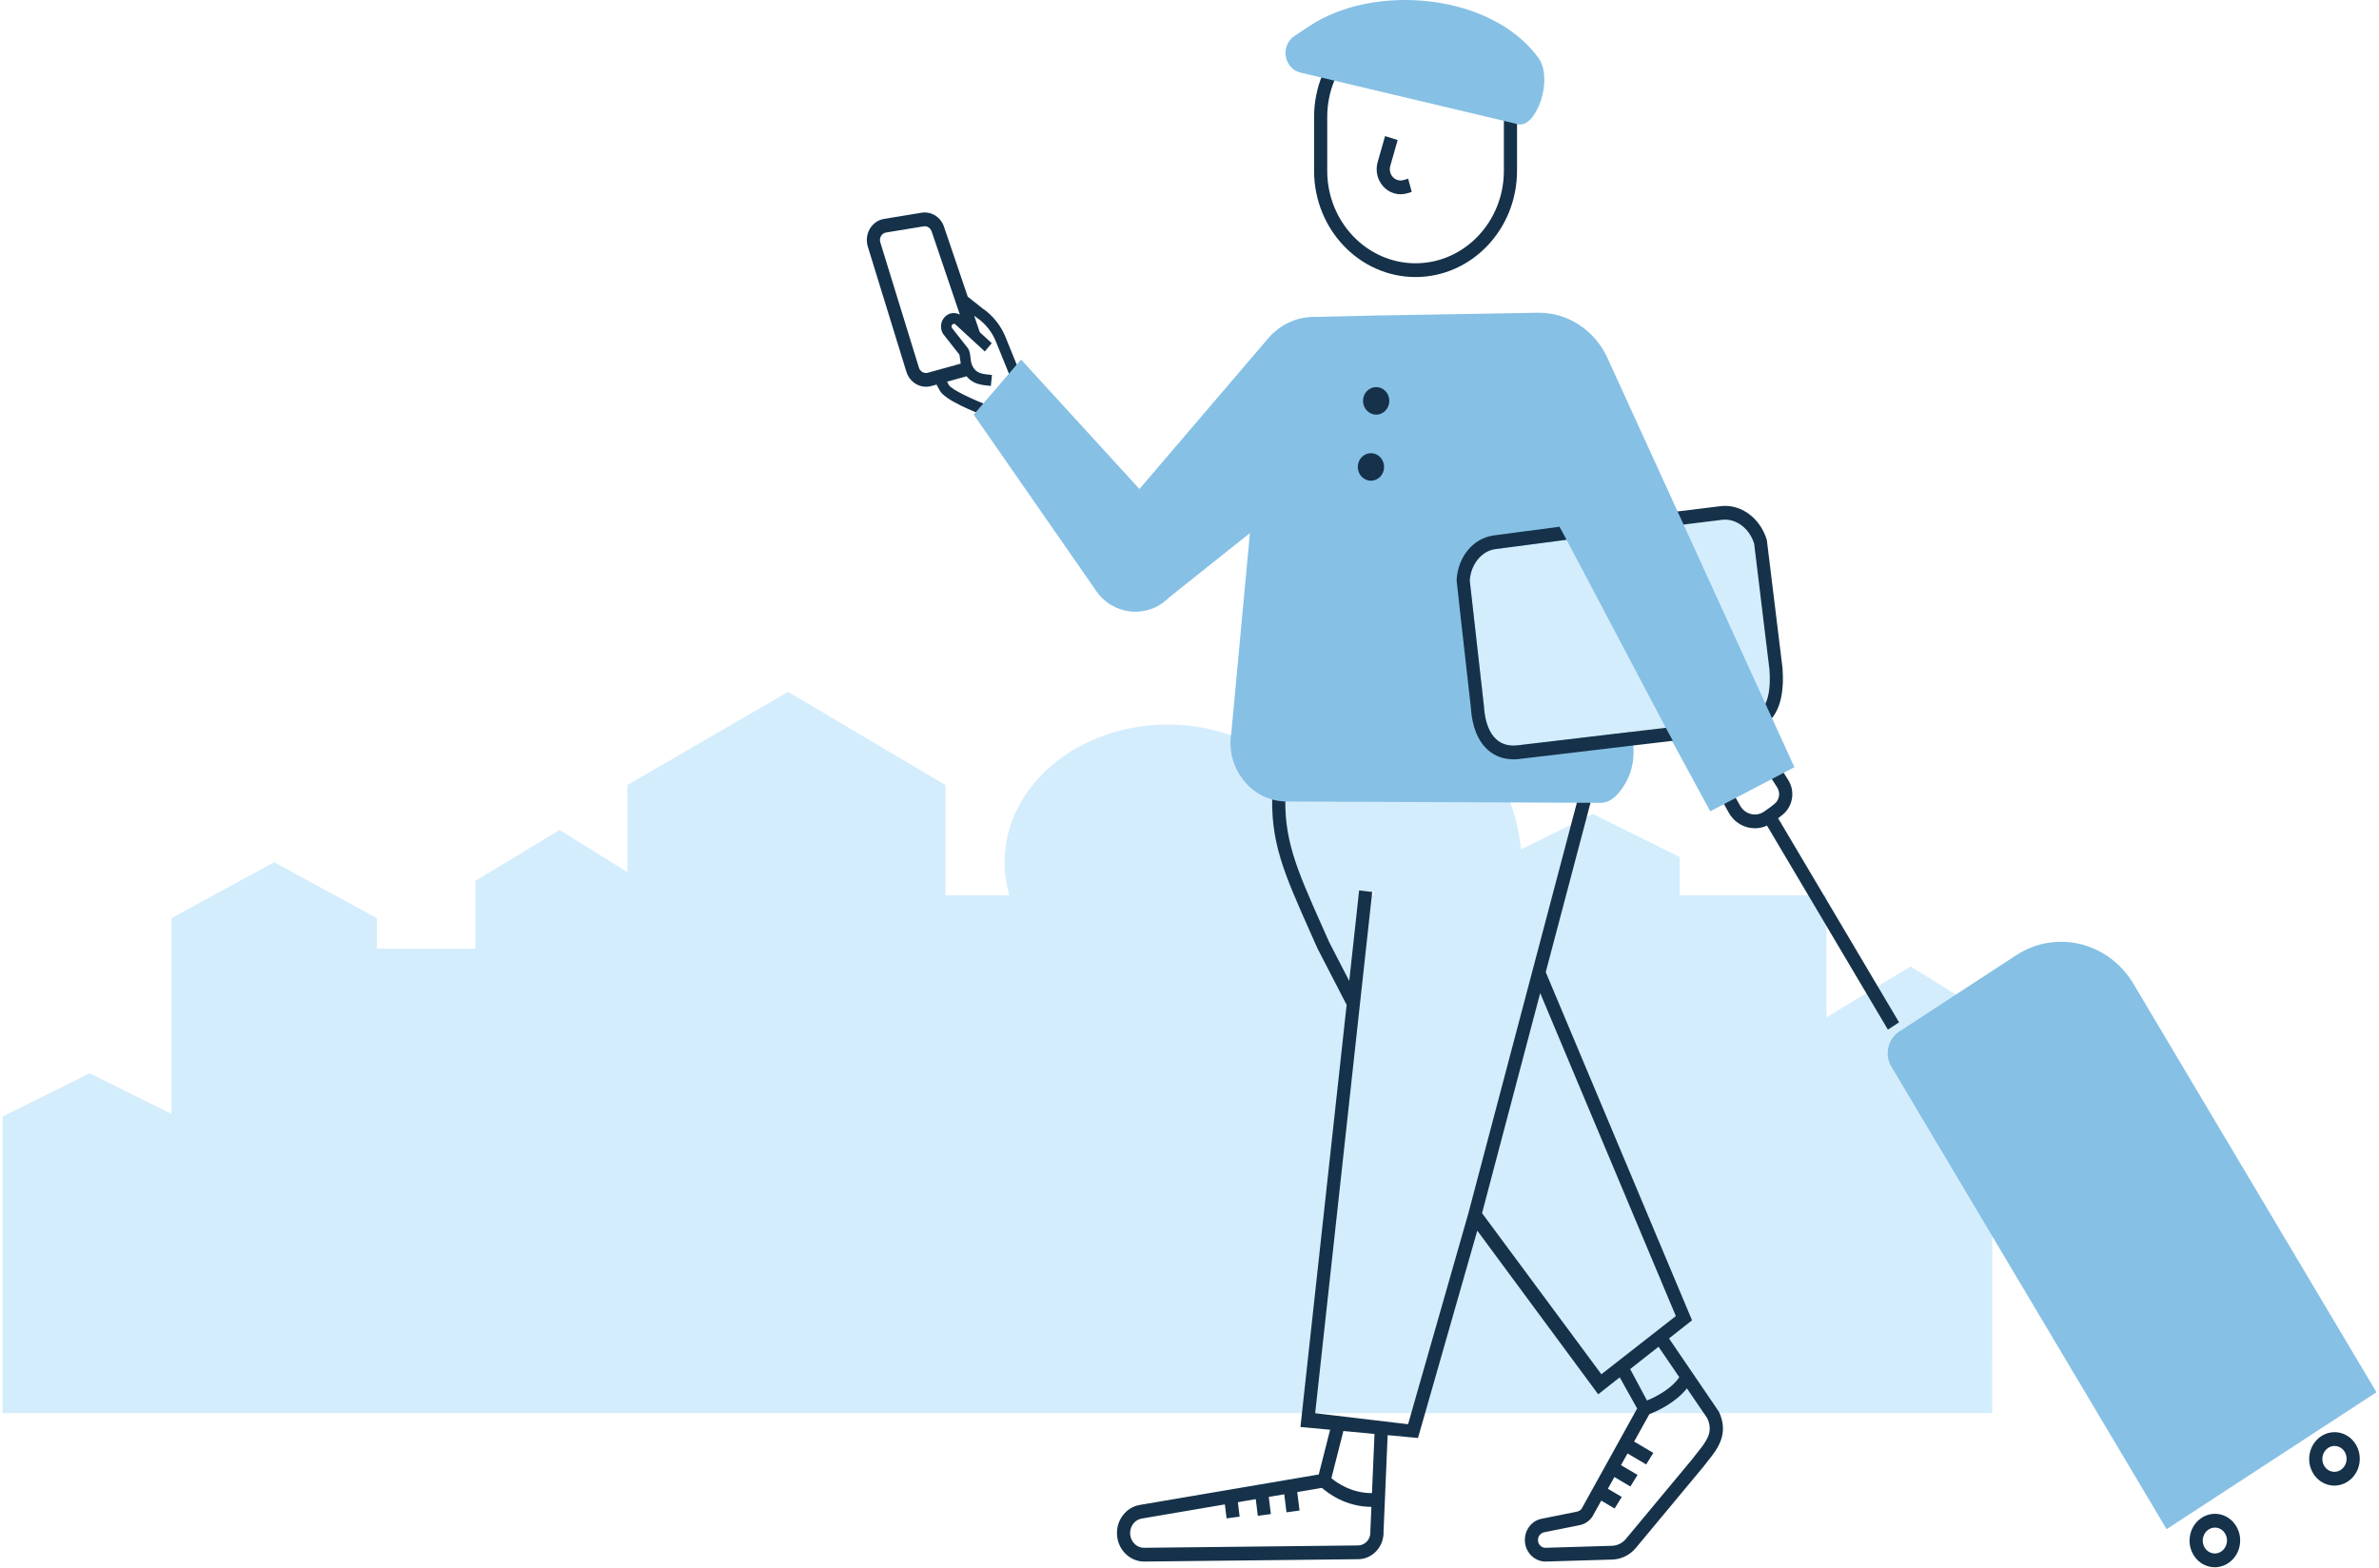<svg width="317" height="209" viewBox="0 0 317 209" fill="none" xmlns="http://www.w3.org/2000/svg">
<path d="M254.591 128.798L243.374 135.575V119.309H223.829V114.226L212.245 108.465L202.683 113.203C201.79 105.096 197.764 98.977 192.93 98.977C191.047 98.977 189.287 99.905 187.786 101.517C187.174 92.826 182.996 86.1 177.928 86.1C173.167 86.1 169.191 92.035 168.218 99.959C164.66 97.821 160.312 96.559 155.611 96.559C143.597 96.559 133.858 104.773 133.858 114.904C133.858 116.423 134.081 117.897 134.494 119.309H125.982V104.616L105.011 92.199L83.6 104.616V116.222L74.564 110.609L63.347 117.387V126.426H50.22V122.36L36.531 114.904L22.841 122.36V148.44L11.964 143.032L0.337 148.792V188.33H265.461L265.503 135.576L254.591 128.798V128.798ZM183.108 119.309H182.562C182.734 119.148 182.905 118.98 183.071 118.802C183.083 118.971 183.093 119.141 183.108 119.309Z" fill="#D4EDFD"/>
<path d="M134.112 45.233C133.485 43.517 132.323 42.03 130.891 41.084L128.948 39.531L125.802 30.259C125.378 28.939 124.117 28.141 122.799 28.349L117.802 29.171C117.021 29.3 116.333 29.776 115.915 30.477C115.497 31.178 115.39 32.035 115.627 32.838L120.765 49.515C121.127 50.743 122.208 51.542 123.391 51.542C123.615 51.542 123.842 51.513 124.067 51.454L124.792 51.254L125.205 52.011C125.849 53.315 129.885 54.924 131.59 55.556L132.057 54.172C129.603 53.262 126.764 51.906 126.435 51.31L126.192 50.867L128.791 50.147C129.502 51.014 130.426 51.254 131.279 51.349L132.029 51.432L132.179 49.972L131.428 49.889C130.379 49.772 129.88 49.447 129.518 48.649C129.405 48.398 129.356 47.999 129.314 47.646C129.253 47.137 129.201 46.695 128.945 46.373L126.823 43.673C126.766 43.554 126.779 43.408 126.857 43.303C126.969 43.154 127.168 43.125 127.259 43.188L129.903 45.622L131.224 46.84L132.149 45.736L130.549 44.264L129.802 42.062L130.089 42.291C131.318 43.105 132.281 44.337 132.811 45.785L134.712 50.466L136.002 49.89L134.111 45.233H134.112ZM125.753 42.4C125.306 43.001 125.267 43.84 125.656 44.485L127.831 47.249C127.867 47.334 127.902 47.631 127.927 47.826C127.949 48.021 127.98 48.238 128.019 48.459L123.629 49.676C123.116 49.816 122.594 49.502 122.435 48.963L117.296 32.288C117.212 32.001 117.249 31.706 117.4 31.451C117.551 31.198 117.789 31.032 118.073 30.986L123.07 30.164C123.542 30.086 123.989 30.373 124.145 30.86L127.899 41.926C127.168 41.536 126.272 41.7 125.755 42.4H125.753Z" fill="#15324A"/>
<path d="M235.777 89.262C235.111 83.778 233.856 73.425 233.733 72.439C233.085 70.39 231.311 69.065 229.485 69.276L223.852 69.97L234.957 94.28C235.581 93.368 235.952 91.844 235.777 89.263V89.262Z" fill="#D4EDFD"/>
<path d="M237.524 89.082C236.148 77.737 235.45 72.031 235.429 71.962C234.551 69.035 231.97 67.135 229.292 67.453L223.055 68.22L223.439 69.06L223.854 69.97L229.487 69.276C231.314 69.067 233.087 70.39 233.735 72.439C233.859 73.425 235.113 83.778 235.779 89.262C235.955 91.842 235.582 93.367 234.959 94.278L235.376 95.19L235.778 96.07C237.159 94.713 237.749 92.385 237.524 89.08V89.082Z" fill="#15324A"/>
<path d="M236.909 109.005L235.42 109.973L251.561 137.215L253.05 136.248L236.909 109.005Z" fill="#15324A"/>
<path d="M311.057 197.987C310.848 197.987 310.636 197.967 310.423 197.923C309.538 197.743 308.772 197.21 308.269 196.42C307.768 195.634 307.587 194.688 307.758 193.756C308.115 191.829 309.892 190.563 311.71 190.928C312.596 191.108 313.362 191.639 313.865 192.429C314.366 193.215 314.547 194.16 314.375 195.092C314.061 196.795 312.641 197.985 311.057 197.985V197.987ZM309.48 194.106C309.396 194.561 309.485 195.021 309.726 195.403C309.968 195.782 310.333 196.036 310.754 196.121C311.631 196.301 312.482 195.682 312.654 194.746C312.738 194.291 312.649 193.831 312.407 193.449C312.166 193.07 311.801 192.816 311.38 192.731C310.508 192.551 309.652 193.169 309.48 194.104V194.106Z" fill="#15324A"/>
<path d="M295.119 208.867C294.91 208.867 294.697 208.847 294.485 208.802C293.6 208.622 292.833 208.089 292.331 207.3C291.83 206.514 291.648 205.568 291.82 204.636C292.177 202.709 293.948 201.439 295.772 201.808C296.657 201.988 297.424 202.521 297.926 203.31C298.427 204.096 298.609 205.042 298.437 205.974C298.122 207.677 296.702 208.865 295.119 208.867ZM295.141 203.582C294.38 203.582 293.695 204.159 293.543 204.986C293.459 205.441 293.548 205.901 293.79 206.283C294.031 206.662 294.396 206.916 294.817 207.001C295.697 207.186 296.545 206.561 296.717 205.626C296.801 205.171 296.712 204.711 296.471 204.329C296.229 203.95 295.864 203.696 295.443 203.611C295.341 203.59 295.24 203.58 295.141 203.58V203.582Z" fill="#15324A"/>
<path d="M253.065 137.478L268.647 127.309C273.961 123.84 280.966 125.544 284.278 131.11L316.662 185.541L288.699 203.791L252.028 142.155C251.082 140.564 251.546 138.469 253.065 137.478Z" fill="#86C0E5"/>
<path d="M229.024 188.111L222.396 178.374L225.463 175.957L205.969 129.556L214.132 98.66L212.443 98.171L195.643 161.75L187.624 189.805L175.246 188.336L182.845 118.875L181.104 118.666L179.785 130.734L177.13 125.597L176.267 123.656C172.745 115.75 170.976 111.78 171.301 105.472L171.9 99.491L211.668 99.095L211.652 97.26L170.322 97.671L169.556 105.326C169.205 112.14 171.035 116.249 174.68 124.432L175.565 126.418L179.438 133.916L173.283 190.172L177.237 190.542L175.721 196.503L151.925 200.553C150.955 200.704 150.104 201.246 149.527 202.076C148.95 202.906 148.722 203.922 148.884 204.937C149.174 206.759 150.706 208.108 152.453 208.108H152.533L181.027 207.792C181.959 207.77 182.819 207.363 183.453 206.646C184.071 205.947 184.39 205.046 184.358 204.097L184.902 191.26L188.945 191.639L196.848 164.008L212.959 185.817L215.828 183.556L218.147 187.71L210.738 201.09C210.584 201.287 210.368 201.417 210.081 201.468L205.481 202.392C204.15 202.623 203.186 203.818 203.186 205.231C203.186 206.818 204.418 208.108 205.959 208.107L214.857 207.84C216.052 207.803 217.188 207.237 217.974 206.293L226.945 195.506C227.136 195.243 227.35 194.976 227.57 194.705C228.791 193.189 230.464 191.112 229.031 188.109L229.024 188.111ZM182.602 203.993L182.597 204.061L182.601 204.129C182.627 204.602 182.471 205.054 182.163 205.402C181.855 205.75 181.437 205.947 180.994 205.959L152.5 206.273C151.583 206.319 150.763 205.591 150.61 204.635C150.526 204.11 150.644 203.585 150.943 203.156C151.241 202.726 151.68 202.448 152.192 202.367L163.213 200.491L163.442 202.353L165.181 202.119L164.945 200.195L167.331 199.789L167.603 202.012L169.342 201.777L169.062 199.494L171.127 199.143L171.422 201.545L173.162 201.311L172.858 198.847L176.147 198.287C177.011 199.047 179.375 200.81 182.737 200.82L182.602 203.99V203.993ZM182.816 198.985C180.13 199.003 178.183 197.649 177.407 196.998L179.005 190.71L183.152 191.099L182.815 198.985H182.816ZM197.481 161.674L205.23 132.349L223.305 175.388L213.382 183.146L197.481 161.674ZM217.22 182.457L220.997 179.479L223.764 183.535C222.808 184.982 220.84 186.08 219.462 186.647L217.22 182.457ZM226.225 193.525C225.985 193.822 225.752 194.112 225.581 194.352L216.65 205.09C216.183 205.65 215.509 205.984 214.799 206.008L205.927 206.275C205.379 206.275 204.933 205.808 204.933 205.232C204.933 204.721 205.282 204.29 205.813 204.195L210.414 203.271C211.111 203.151 211.728 202.759 212.155 202.168L213.369 199.986L215.147 201.037L216.1 199.497L214.249 198.404L215.118 196.842L217.249 198.102L218.203 196.562L215.998 195.26L216.867 193.698L219.352 195.166L220.305 193.627L217.747 192.116L219.777 188.467C220.89 188.029 223.322 186.905 224.776 185.021L227.483 188.99C228.297 190.751 227.548 191.881 226.223 193.526L226.225 193.525Z" fill="#15324A"/>
<path d="M233.837 110.382C233.52 110.382 233.201 110.343 232.885 110.264C231.809 109.992 230.907 109.291 230.348 108.287L229.517 106.795L231.029 105.868L231.862 107.36C232.178 107.927 232.686 108.323 233.295 108.477C233.9 108.63 234.524 108.52 235.051 108.169C235.608 107.795 236.088 107.438 236.48 107.109C237.113 106.576 237.257 105.649 236.814 104.951L235.391 102.709L236.85 101.693L238.273 103.936C239.221 105.428 238.922 107.408 237.578 108.54C237.139 108.909 236.607 109.304 235.997 109.713C235.341 110.155 234.597 110.382 233.838 110.382H233.837Z" fill="#15324A"/>
<path d="M188.622 36.921C181.165 36.921 175.1 30.568 175.1 22.76V15.591C175.1 7.781 181.165 1.43 188.622 1.43C196.079 1.43 202.143 7.783 202.143 15.591V22.76C202.143 30.57 196.077 36.921 188.622 36.921ZM188.622 3.265C182.132 3.265 176.852 8.794 176.852 15.591V22.76C176.852 29.556 182.132 35.086 188.622 35.086C195.112 35.086 200.39 29.556 200.39 22.76V15.591C200.39 8.794 195.111 3.265 188.622 3.265Z" fill="#15324A"/>
<path d="M173.29 9.674L202.28 16.555C204.678 17.124 207.093 10.565 204.955 7.657C198.672 -0.886 183.136 -2.29 174.445 3.493L172.485 4.797C170.562 6.075 171.071 9.148 173.292 9.676L173.29 9.674Z" fill="#86C0E5"/>
<path d="M186.626 25.889C185.433 25.889 184.31 25.182 183.763 24.013C183.412 23.259 183.345 22.4 183.574 21.595L184.558 18.137L186.237 18.661L185.253 22.12C185.149 22.481 185.18 22.868 185.337 23.208C185.642 23.863 186.347 24.196 187.017 23.996L187.636 23.814L188.111 25.581L187.493 25.763C187.205 25.849 186.911 25.89 186.625 25.89L186.626 25.889Z" fill="#15324A"/>
<path d="M239.106 102.248L214.179 47.681C212.49 44.008 208.942 41.676 205.05 41.676L183.726 42.042L175.142 42.234C172.8 42.217 170.562 43.251 168.996 45.078L151.829 65.169L136.057 47.915L129.748 55.258L146.072 78.756C148.378 82.058 152.935 82.477 155.755 79.646L166.551 71.043L164.082 97.574C163.254 102.377 166.768 106.797 171.427 106.816L213.288 106.994C214.719 107 215.836 105.711 216.63 104.297C217.69 102.409 217.937 100.136 217.417 98.013L207.561 70.677L227.89 108.12L239.106 102.246V102.248Z" fill="#86C0E5"/>
<path d="M183.373 55.258C184.341 55.258 185.126 54.437 185.126 53.423C185.126 52.41 184.341 51.588 183.373 51.588C182.406 51.588 181.621 52.41 181.621 53.423C181.621 54.437 182.406 55.258 183.373 55.258Z" fill="#15324A"/>
<path d="M182.676 64.065C183.644 64.065 184.428 63.243 184.428 62.23C184.428 61.216 183.644 60.395 182.676 60.395C181.708 60.395 180.924 61.216 180.924 62.23C180.924 63.243 181.708 64.065 182.676 64.065Z" fill="#15324A"/>
<path d="M221.968 96.993L208.744 71.938L199.203 73.189C197.397 73.466 195.992 75.216 195.843 77.362C195.948 78.335 197.109 88.589 197.728 94.066C197.851 96.166 198.43 97.702 199.404 98.56C200.14 99.208 201.095 99.466 202.236 99.332L218.114 97.451L221.968 96.994V96.993Z" fill="#D4EDFD"/>
<path d="M222.91 98.724L221.966 96.989L202.234 99.327C201.093 99.461 200.138 99.203 199.402 98.554C198.428 97.697 197.851 96.162 197.726 94.06C197.107 88.584 195.948 78.329 195.841 77.356C195.99 75.209 197.395 73.46 199.201 73.183L208.742 71.932L208.123 70.793L207.799 70.195L198.953 71.367C196.26 71.779 194.26 74.231 194.09 77.304C194.084 77.382 194.716 83.022 195.983 94.225C196.132 96.789 196.925 98.772 198.277 99.96C199.206 100.778 200.371 101.198 201.683 101.196C201.927 101.196 202.179 101.181 202.433 101.15L222.911 98.724H222.91Z" fill="#15324A"/>
</svg>
